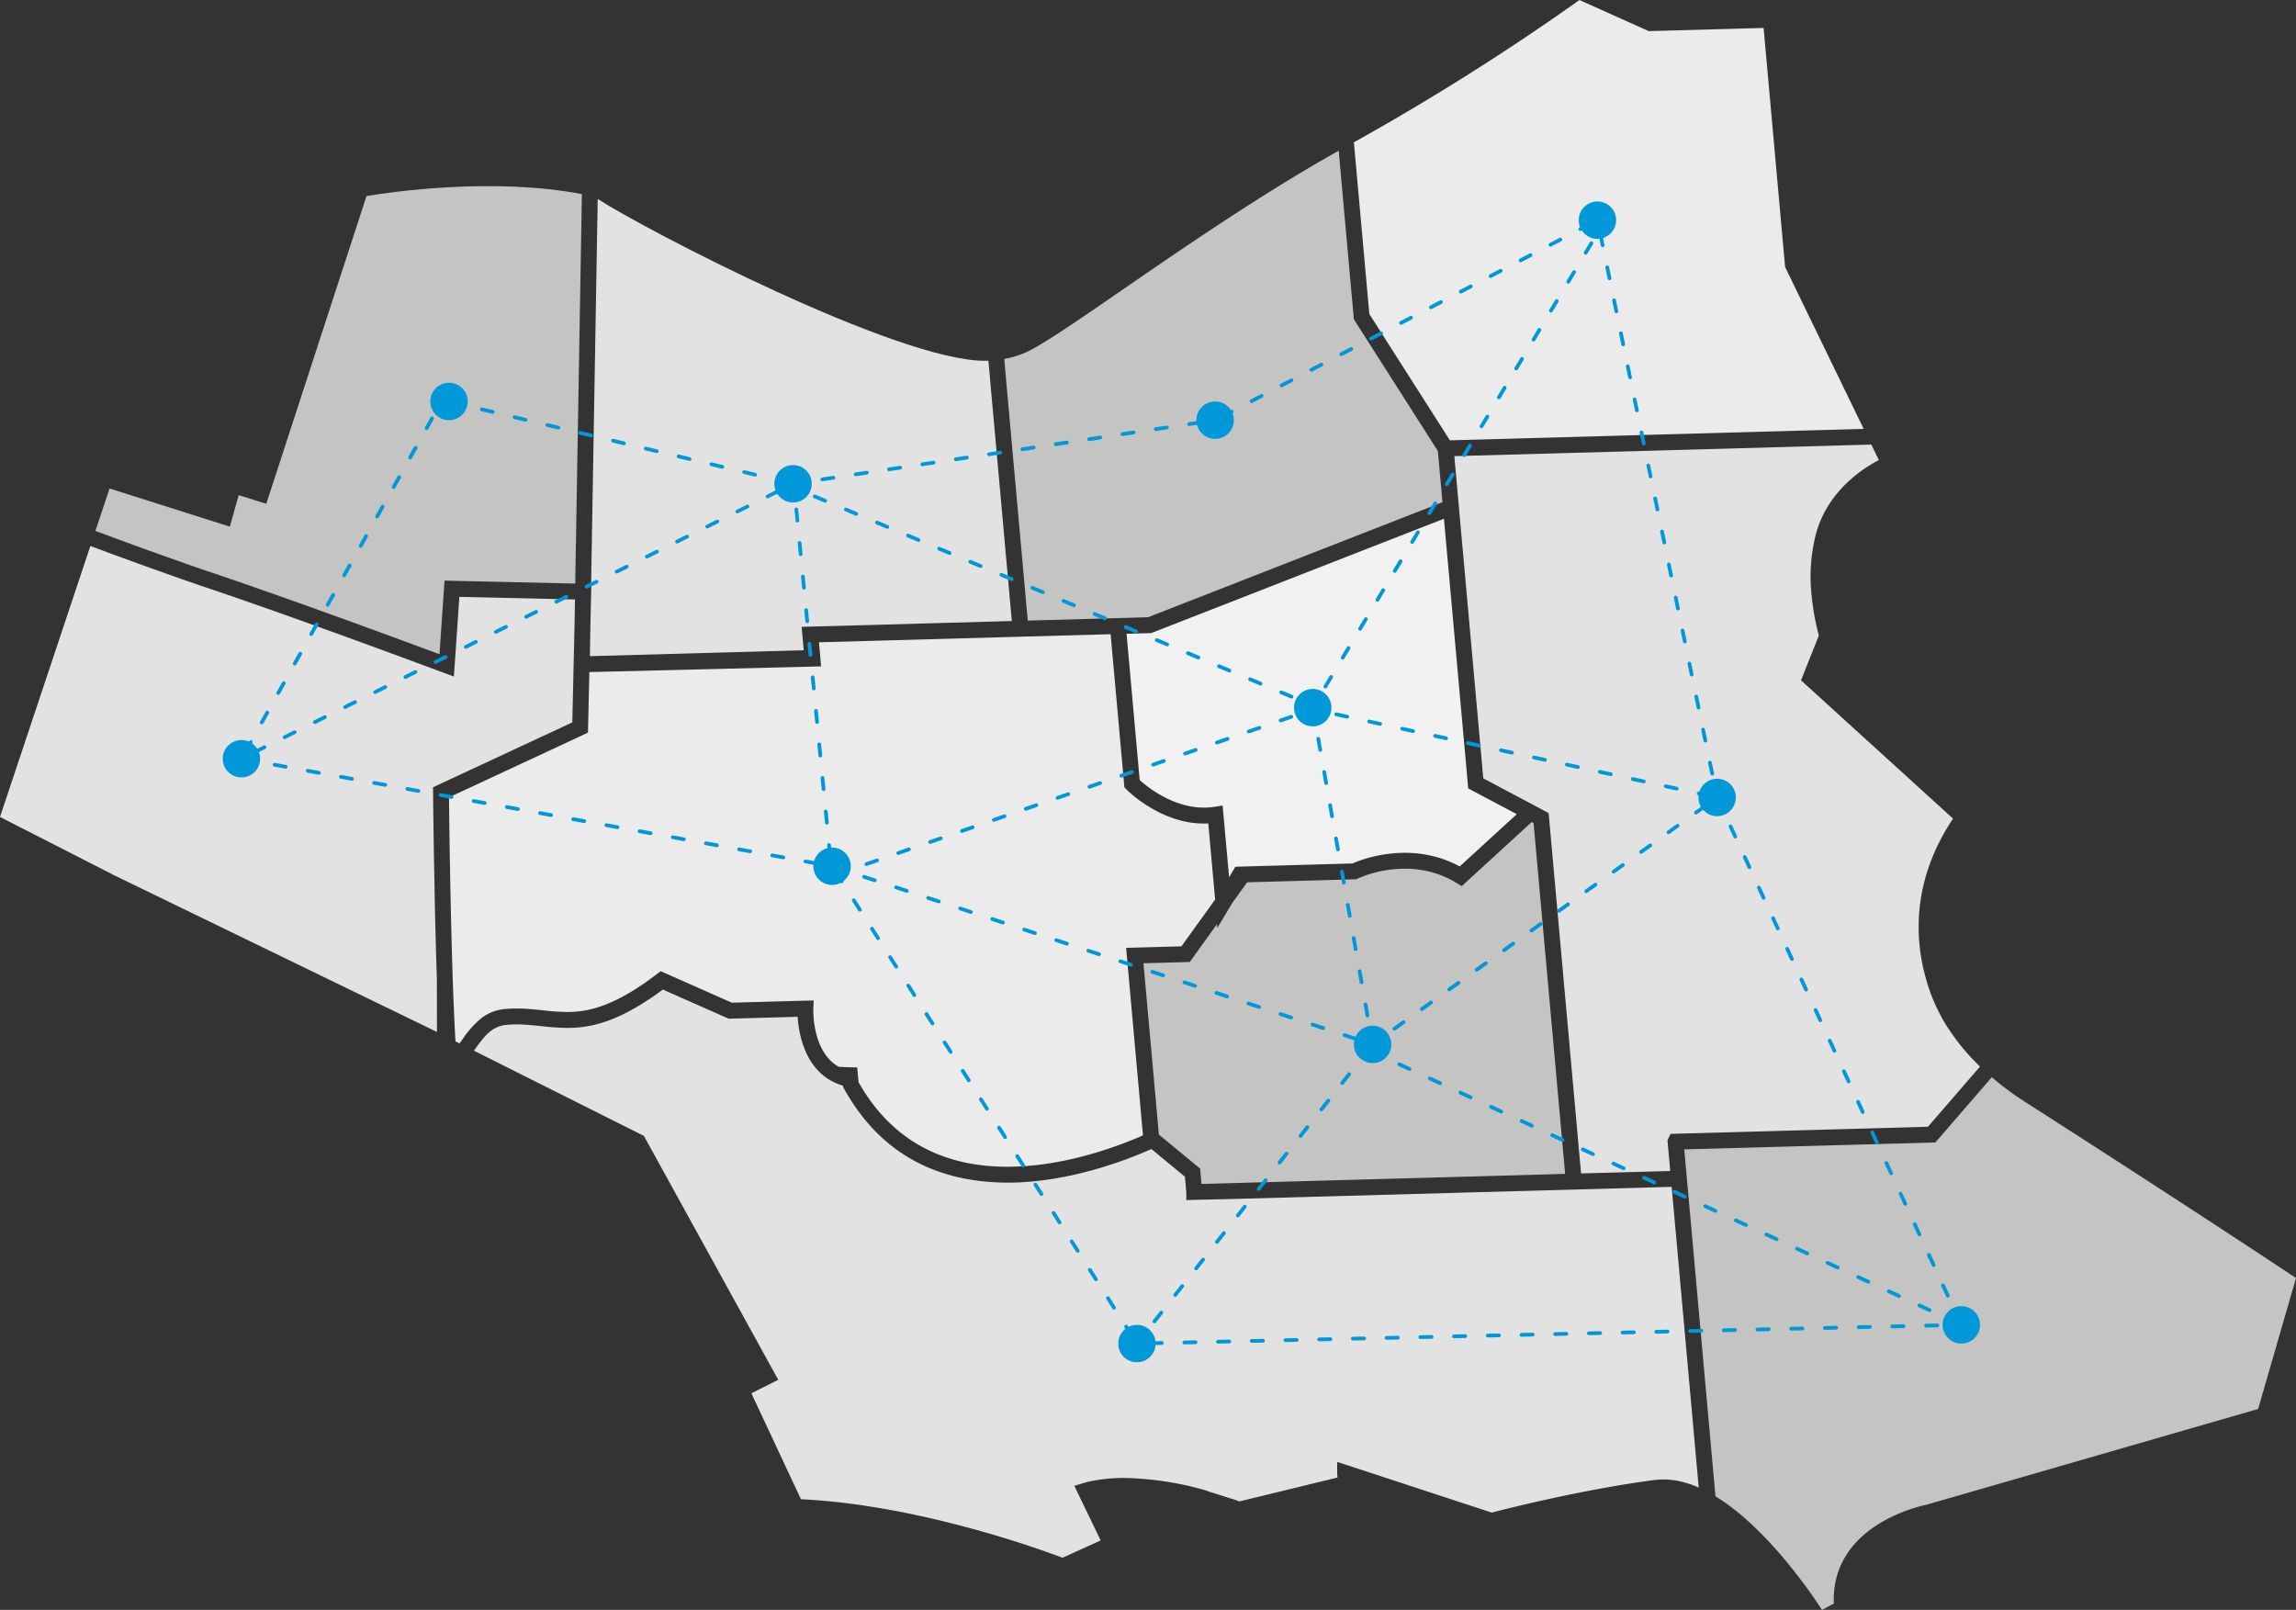 <svg xmlns="http://www.w3.org/2000/svg" width="612.734" height="429.621" viewBox="0 0 612.734 429.621"><rect x="0" y="0" width="612.734" height="429.621" fill="#333333" stroke="none"/><defs><style>.a{fill:#e3e2e2;}.b{fill:#ecebeb;}.c{fill:#c4c4c3;}.d{fill:#f1f1f2;}.e{fill:#0098d9;}.f{fill:none;stroke:#0098d9;stroke-linecap:round;stroke-miterlimit:10;stroke-dasharray:3 6 3 6;}</style></defs><g transform="translate(-227.207 -20.774)"><path class="a" d="M338.909,161.055l-.236,10.46-.151,8.812,57.064-1.58-.56-6.237,56.1-1.556-6.252-69.467c-.331.013-.665.017-1,.017-23.376,0-90.587-34.957-103.265-43.188l-1.758,102.736Z" transform="translate(46.109 15.551)"/><path class="b" d="M516.393,211.254l-1.831-20.312c-.395.021-.791.031-1.185.031-11.574,0-20.3-8.741-20.665-9.113l-.532-.54L488.5,140.447l-25.979.721h0l-51.858,1.438.578,6.426-61.854,1.522-.365,16.16-37.089,17.272c.081,7.559.523,44.6,1.73,65.125l1.066.535c.284-.379.567-.765.856-1.16a25.208,25.208,0,0,1,5.125-5.68,11.94,11.94,0,0,1,6.225-2.341c1-.089,1.991-.132,3.039-.132.618,0,1.226.016,1.826.042,1.8.081,3.509.263,5.177.44a59.787,59.787,0,0,0,6.425.45c5.337,0,12.363-1.2,24.019-10.126l1-.764,18.993,8.408,21.845-.6-.1,2.274c0,.024-.007.238,0,.6,0,.163.006.349.013.556.006.167.014.346.025.537.163,2.875.955,8.468,4.472,12a10.285,10.285,0,0,0,2.239,1.725c.13.072,2.728.132,4.965.191l.352,3.91c8.447,14.991,21.824,22.589,39.768,22.589h0c14.974,0,29.293-5.36,36.142-8.368l-4.5-50.046,14.763-.409Z" transform="translate(35.097 49.571)"/><path class="a" d="M636.281,260.153l-117.175,3.241-12.353.286v-2.005l-.335-3.739h0l-.044-.5-8.941-7.369c-.016.007-.035.014-.052.023l-.045.02q-.658.293-1.411.615c-.1.044-.221.091-.325.136-.423.178-.856.359-1.318.549-.174.072-.362.144-.542.216-.42.168-.844.339-1.293.513l-.687.26c-.428.163-.86.327-1.312.492-.266.1-.543.194-.817.294-.443.157-.888.315-1.351.475-.3.1-.605.205-.914.307-.46.156-.924.307-1.4.461-.328.106-.665.209-1,.314q-.715.223-1.451.44c-.356.1-.716.208-1.08.311-.494.141-.991.279-1.5.414-.379.1-.759.2-1.146.3-.511.132-1.028.259-1.549.383-.4.095-.795.191-1.2.281-.526.12-1.058.232-1.591.344-.417.088-.832.175-1.253.259-.54.1-1.088.2-1.633.3-.429.076-.854.153-1.285.223-.563.092-1.133.17-1.7.252-.427.059-.85.124-1.281.178-.6.076-1.2.134-1.807.2-.412.044-.819.093-1.233.129-.669.058-1.342.1-2.014.137-.359.023-.713.052-1.073.069-1.018.045-2.042.071-3.07.071h-.047c-.091,0-.175-.006-.266-.006a62.215,62.215,0,0,1-7.938-.543q-1.468-.2-2.892-.462c-13.274-2.49-23.681-9.68-31.038-21.495q-.8-1.294-1.561-2.657l-.216-.392-.03-.337a14.952,14.952,0,0,1-3.23-1.348c-7.146-4.035-8.583-12.81-8.85-17.019l-18.4.506L367.049,207.5q-1.133.844-2.212,1.6c-10.809,7.553-17.86,8.641-23.378,8.641a64.339,64.339,0,0,1-6.873-.474c-1.66-.177-3.251-.346-4.892-.42-.549-.024-1.1-.038-1.663-.038-.922,0-1.795.037-2.666.115-3.954.349-5.968,3.1-8.3,6.3l-.431.59L362,246.56l35.852,65.087-7.166,3.6,13.227,28.275c31.37,1.486,64.156,13.466,69.81,15.614l10.182-4.619-7.043-14.575,2.372-.72a24.142,24.142,0,0,1,3.034-.7,44.225,44.225,0,0,1,8-.682,84,84,0,0,1,22.036,3.427l.006.054c.716.249,7.262,2.275,7.539,2.383l1.081.4,26.181-6.374-.1-1.235v-2.927l2.783.9,38.455,12.611c3.854-1,24.832-6.288,43.493-8.695a19.837,19.837,0,0,1,6.375.269A27.321,27.321,0,0,1,643.5,340.4Z" transform="translate(37.043 77.344)"/><path class="c" d="M458.107,268.377l.368,4.094,97.041-2.686-8.424-93.621-.5-.267-13.721,12.565L527.913,193l-1.365-.839a25.4,25.4,0,0,0-6.924-2.956c-.547-.144-1.106-.269-1.667-.376a27.8,27.8,0,0,0-5.214-.486,31.917,31.917,0,0,0-12.581,2.621l-.324.156-.085.042h0l-29.1.81-3.97,5.508-4.011,6.72-.073-1.045-7.265,10.081-12.349.341L447.1,259.3Z" transform="translate(89.379 64.255)"/><path class="c" d="M444.724,174l10.355-.287,78.585-30.7-.952-10.56-.279-3.1L510.017,94.2l-4.046-44.989c-20.411,11.425-41.9,26.222-57.772,37.157-11.41,7.859-20.421,14.066-25.145,16.391a24.3,24.3,0,0,1-6.347,2.025l6.286,69.823Z" transform="translate(78.495 11.78)"/><path class="d" d="M460.416,195.755a18.037,18.037,0,0,0,2.78-.214l2.236-.347,1.724,19.139,1.676-2.8,1.966-.061,29.269-.815a36.343,36.343,0,0,1,13.994-2.845,31.561,31.561,0,0,1,7.958,1,29.759,29.759,0,0,1,5.073,1.829q.817.38,1.607.81L543.932,197.5l-12.956-6.872-6.48-71.968-78.124,30.515-6.58.181L443.3,188.4c1.912,1.721,8.8,7.35,17.111,7.35Z" transform="translate(88.057 40.545)"/><path class="b" d="M508.311,138.283l56.3-1.561,54.124-1.5-20.964-43.2-5.74-63.793-30.657.847-18.484-8.3a654.094,654.094,0,0,1-60.2,37.977l4.122,45.821Z" transform="translate(105.829 0)"/><path class="a" d="M509.378,193.75,526.816,203l8.654,96.173,23.8-.66L559,295.552l-.475-5.265.287-.573.539-1.1,68.689-1.9,13.9-16.064a57.966,57.966,0,0,1-8.46-10.173h0a34.614,34.614,0,0,1-2.291-3.92,46.317,46.317,0,0,1-3.744-9.591l-.125-.455c-2.736-10.158-3.593-25.532,7.416-42.024l-22.516-20.489,0,.01-18.054-16.43,4.757-11.935a69.217,69.217,0,0,1-2.038-11.865,44.841,44.841,0,0,1,.757-12.971c2.355-12.961,12.787-19.665,17.3-22l-2.008-4.142-111.287,3.089Z" transform="translate(113.675 34.747)"/><path class="c" d="M636.34,230.855a83.232,83.232,0,0,1-9.236-6.805l-15.052,17.4L545.035,243.3l8.331,92.591c13.3,8.116,24.914,24.893,28.444,30.305l3.142-1.689c-.815-20.689,22.606-25.933,24.537-26.327l88.69-25.6,10.11-34.943C700.6,272.52,676.563,256.629,636.34,230.855Z" transform="translate(131.651 84.201)"/><path class="c" d="M245.209,147.905c5.16,1.932,21.363,7.947,34.445,12.278.2.066,19.064,6.405,57.383,20.633l1.345-19.644,34.879.788L375.04,58.026c-23.944-4.582-51.407-.5-57.481.518l-26.749,82.131-7.357-2.316-2.366,8.409-32.1-10.181Z" transform="translate(7.457 14.548)"/><path class="a" d="M349.795,137.378l-1.457,21.267-2.662-.991c-40.045-14.9-59.713-21.509-59.906-21.574-13.022-4.312-29.109-10.279-34.448-12.275l-24.115,72.311,30.047,15.334-.008.014,86.572,42.028-.024-13.946c-.765-22.647-1.013-49.643-1.015-49.991l-.013-1.366,37.176-17.313.6-26.534.108-6.266Z" transform="translate(0 42.677)"/><circle class="e" cx="4.991" cy="4.991" r="4.991" transform="translate(286.644 218.257)"/><circle class="e" cx="4.991" cy="4.991" r="4.991" transform="translate(342.042 122.922)"/><circle class="e" cx="4.991" cy="4.991" r="4.991" transform="translate(433.858 144.884)"/><circle class="e" cx="4.991" cy="4.991" r="4.991" transform="translate(444.27 246.954)"/><path class="f" d="M384.222,184.236l144.254,47.539-62.895,79.838" transform="translate(65.039 67.709)"/><circle class="e" cx="4.991" cy="4.991" r="4.991" transform="translate(525.629 374.331)"/><circle class="e" cx="4.991" cy="4.991" r="4.991" transform="translate(572.548 204.625)"/><circle class="e" cx="4.991" cy="4.991" r="4.991" transform="translate(546.498 127.913)"/><circle class="e" cx="4.991" cy="4.991" r="4.991" transform="translate(588.524 294.493)"/><circle class="e" cx="4.991" cy="4.991" r="4.991" transform="translate(680.471 228.597)"/><circle class="e" cx="4.991" cy="4.991" r="4.991" transform="translate(648.526 74.538)"/><circle class="e" cx="4.991" cy="4.991" r="4.991" transform="translate(745.631 369.34)"/><path class="f" d="M328.162,96.533l91.816,21.962L272.765,191.868l53.408-95.335" transform="translate(18.871 31.381)"/><path class="f" d="M272.765,206.039l157.625,28.7L511.75,362.113l220-4.991L666.591,216.38,634.647,62.32,532.618,115.7l-112.64,16.971" transform="translate(18.871 17.209)"/><path class="f" d="M377.515,110.566l10.412,106.791,129.586-44.934L375.279,112.682" transform="translate(61.334 37.194)"/><line class="f" x2="158.16" y2="73.33" transform="translate(592.462 301.001)"/><path class="f" d="M553.933,61.2l-79.005,131.67L490.9,282.739l91.947-65.9L475,193.3" transform="translate(102.611 16.745)"/></g></svg>